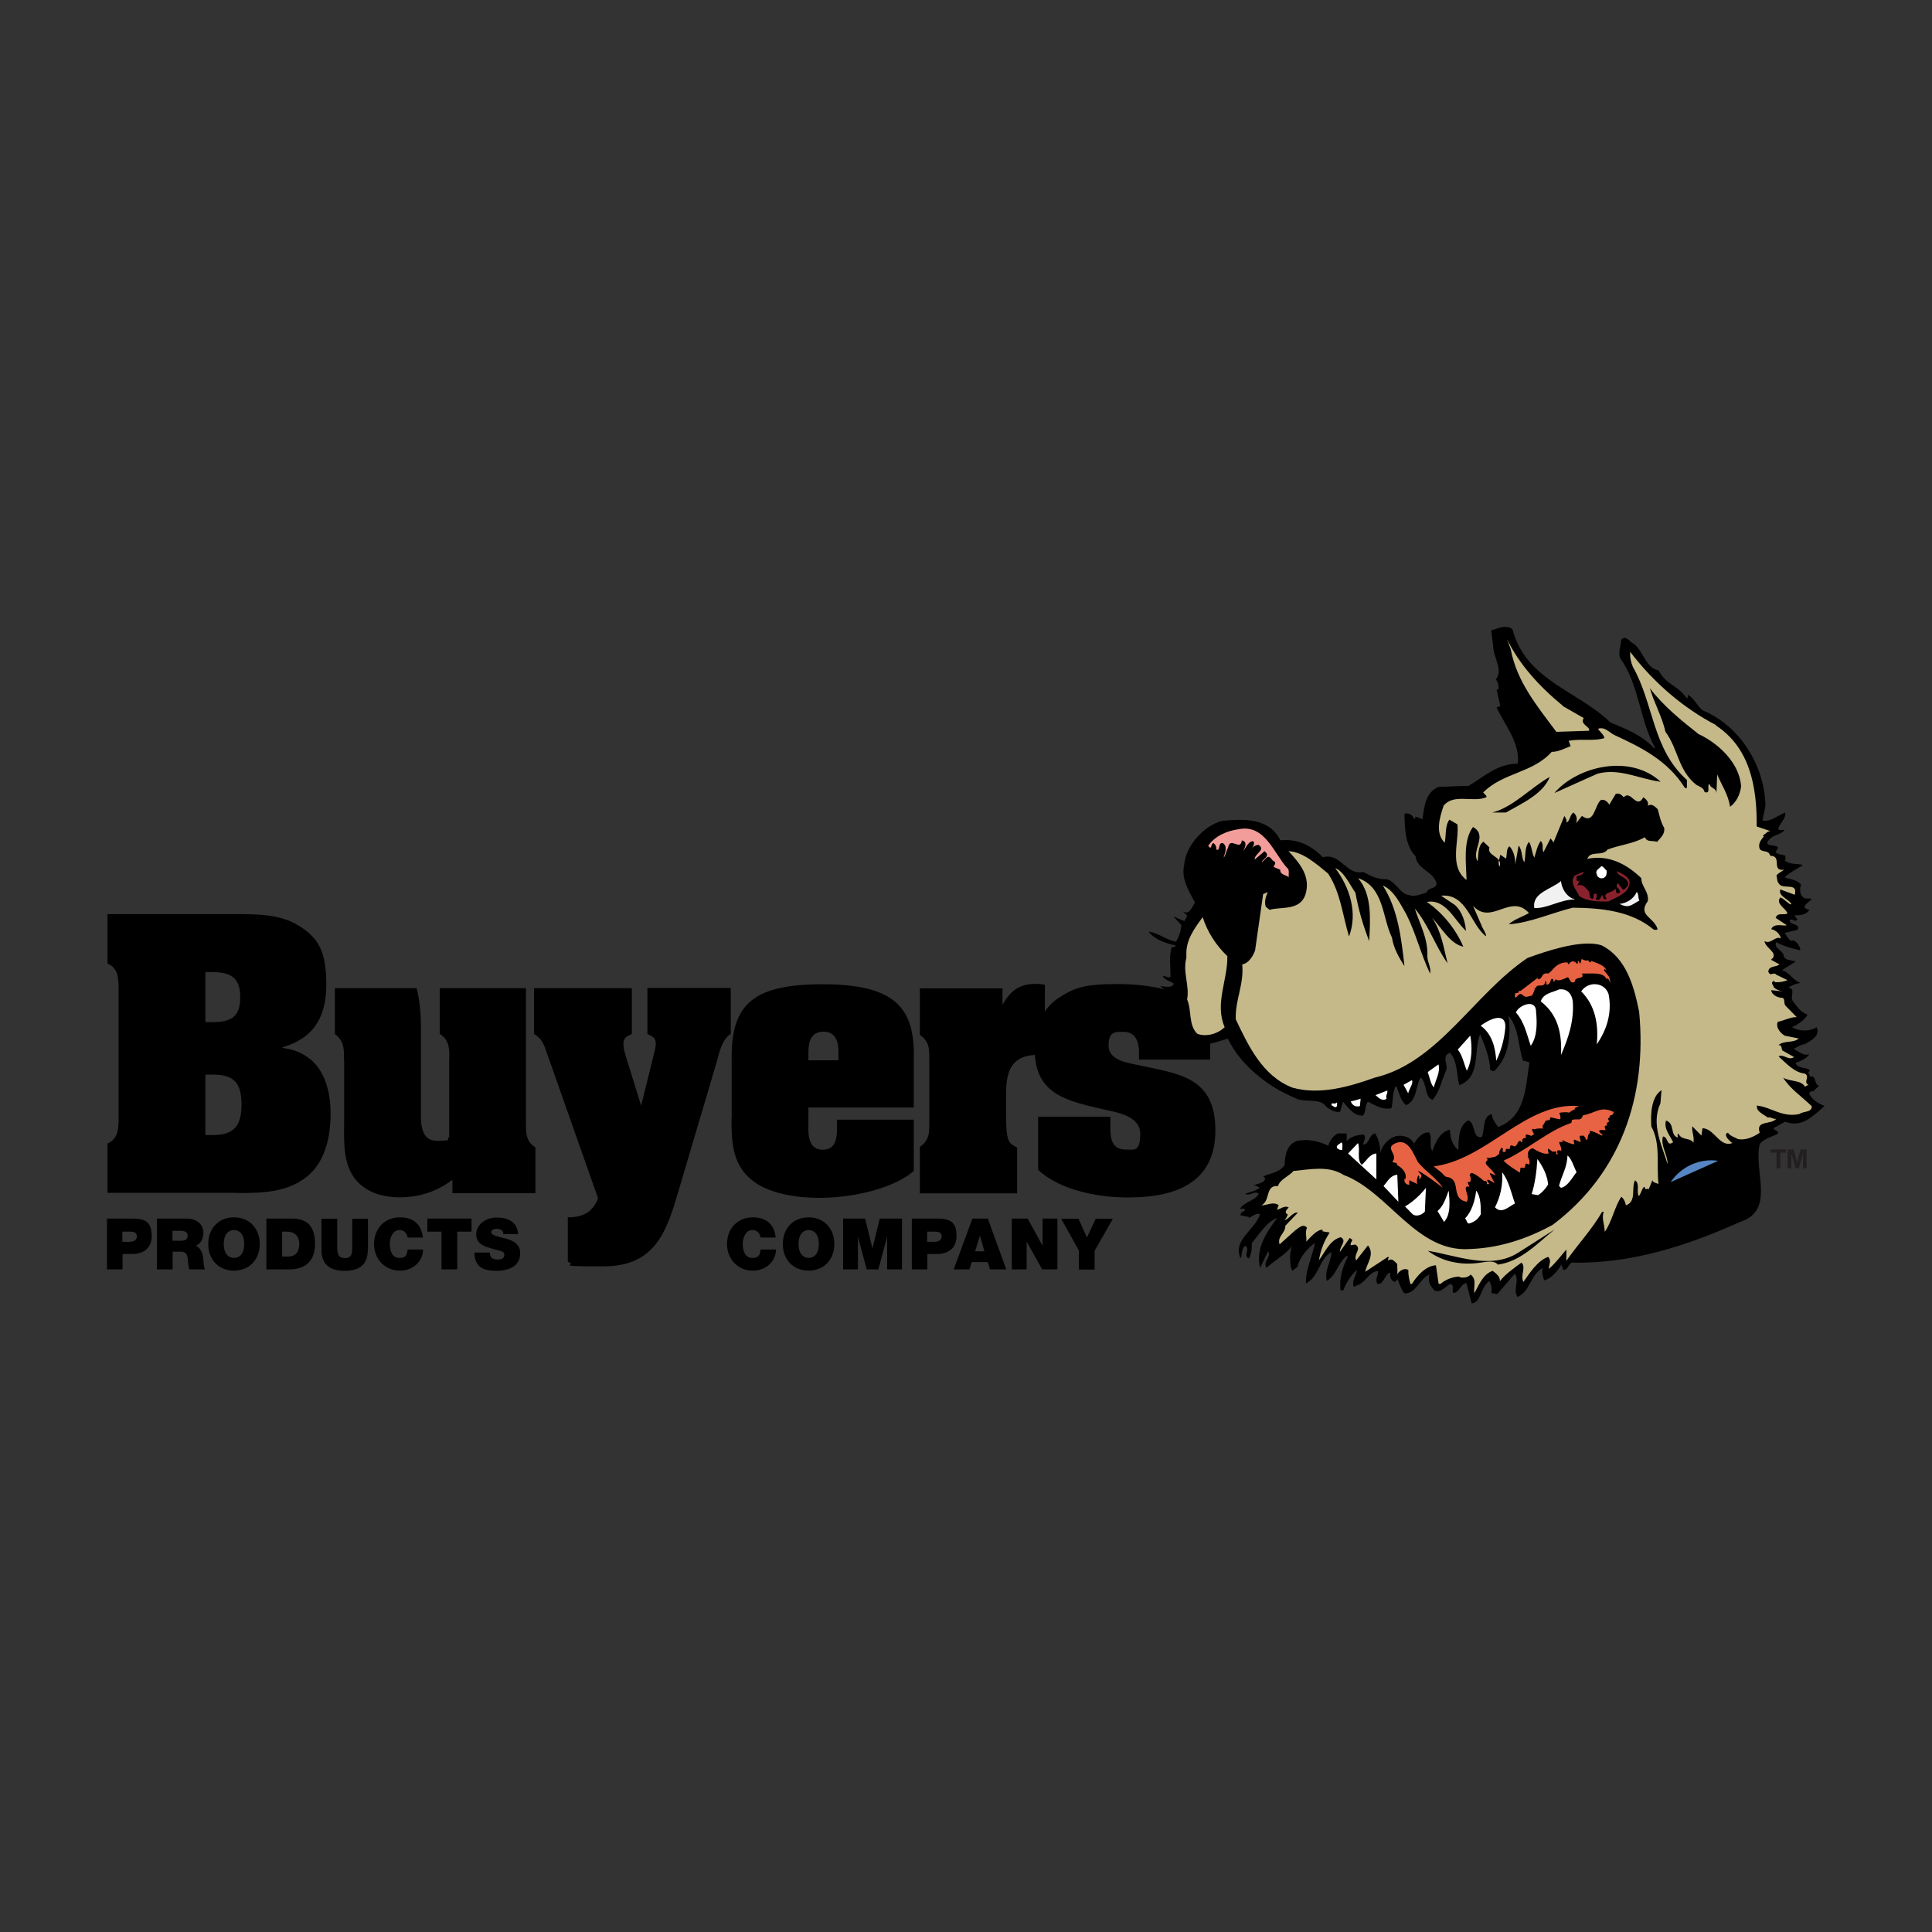 <svg viewBox="0 0 1080 1080" version="1.1" xmlns="http://www.w3.org/2000/svg" id="Layer_2">
  
  <rect x="0" y="0" width="1080" height="1080" fill="#333333" stroke="none"/>
  
  <defs>
    <style>
      .st0 {
        fill: #f1f1f1;
      }

      .st1 {
        fill: #f39d9b;
      }

      .st2 {
        fill: #231f20;
      }

      .st3 {
        fill: #c5b98a;
      }

      .st4 {
        fill: #89222d;
      }

      .st5 {
        fill: #5585c2;
      }

      .st6 {
        fill: #fff;
      }

      .st7 {
        fill: #e86343;
      }
    </style>
  </defs>
  <g>
    <path d="M114.8,543.4h3.3c10.2,0,16.2,2.5,16.2,14s-5.5,14-16.2,14h-3.3v-28ZM132.8,666.9c13.6,0,27.8-.2,38.9-9.3,10.2-8.2,13.1-22.4,13.1-35.1,0-18.2-6.9-34.2-26.9-36.7v-.4c17.5-4.9,24.5-17.1,24.5-34.9s-3.8-26-15.5-33.1c-10.6-6.6-24.2-6.4-36.4-6.4H60.1v27.6c5.5,2.4,6,7.1,6.2,12.4v75.8c-.2,5.3-.7,10-6.2,12.4v27.6h72.8ZM114.8,600.7h4.2c11.8,0,16,4.7,16,16.7s-4.2,17.1-16,17.1h-4.2v-33.8Z"></path>
    <path d="M192.3,593.1c0-6.2.4-10.9-5.1-15.1v-25.6h45.7c1.8,7.1,2.4,14.6,2.4,21.8v45.3c0,6.7-.9,18.2,8.9,18.2s4.7-.9,6.9-2v-42.6c.2-5.8.5-11.6-5.3-15.1v-25.6h48.2v73.9c0,6-.5,11.5,5.3,15.1v25.6h-46.4v-7.5c-8.9,6.7-18.6,9.8-29.6,9.8s-21.6-3.8-26.9-13.5c-4.9-8.7-4-21.1-4-30.9v-31.8Z"></path>
    <path d="M361.8,552.3h46.7v25.6c-5.1,3.5-6.4,10.5-8,16.2l-20.4,68.9c-7.1,24.4-12.9,44.9-42.9,44.9s-13.3-.7-19.8-2.5v-24.9c8.2,0,14-2.7,16.9-10.7l-27.8-78.9c-2-5.6-2.9-10-8-12.9v-25.6h54.7v25.6c-2.7,1.3-4.7,2-4.7,5.5s1.1,5.6,1.5,7.5l8.4,27.1,6.7-27.1c.4-1.8,1.5-5.5,1.5-7.5,0-3.5-2-4.2-4.7-5.5v-25.6Z"></path>
    <path d="M468.6,592.7h-16.7v-4.4c0-4.5.7-11.6,8.4-11.6s8.4,7.1,8.4,11.6v4.4ZM408.9,625.1c0,13.8.5,26.6,12.6,35.5,9.5,7.1,27.1,10,44.6,8.7,17.6-1.3,35.3-6.6,44.7-14.7v-28.7h-42.9v4.2c0,5.8-.5,12.6-8,12.6s-8.2-7.5-8-13.1v-10.5h58.9v-27.1c.7-28-9.6-42-51.8-41.8-40.2.2-50.7,12.7-50,44v31.1Z"></path>
    <path d="M636.8,595.5c-6.2-1.3-17.1-2.7-17.1-10.9s3.8-7.8,8.4-7.8c6.9,0,8.6,6,8.6,11.3v4.2h39.8v-27.3c-14.7-11.3-33.5-14.9-51.7-14.9s-24,1.8-33.1,7.8c-3.3,2.2-5.7,4.7-7.6,7.5v-14.9c-1.6-.4-3.5-.5-5.1-.5-9.3,0-14,3.8-18.6,11.6v-9.1h-46.2v26c5.8,3.8,5.3,9.1,5.3,15.1v32.4c0,6,.5,11.3-5.3,15.1v26h54.4v-25.6c-3.6-1.8-4.7-2.7-5.5-6.6-.7-3.6-.7-8.7-.7-12.4v-11.1c0-12.8,3.1-20.9,16.1-21.7,1.4,22.3,18.6,25.9,38.2,30.4,7.6,1.8,20.7,3.5,20.7,13.8s-3.6,8.7-8.2,8.7c-9.3,0-8.5-9.1-8.5-15.6v-2.7h-40.4v29.6c12.2,11.6,34,15.5,50.2,15.5,25.8,0,48.9-7.6,48.9-37.5s-20.4-31.6-42.7-36.4Z"></path>
    <path d="M68.5,688.5h3.9c2.1,0,4.1.2,4.1,2.7s-2.4,3-4.7,3h-3.4v-5.8ZM59.7,709.6h8.8v-8.6h5.2c6.5,0,11.1-3.2,11.1-10.1s-2.7-9.7-10.4-9.7h-14.6v28.4Z"></path>
    <path d="M96.5,688h4.1c3.3,0,4.3,1,4.3,2.8,0,2.5-2.2,2.8-3.9,2.8h-4.6v-5.7ZM87.7,709.6h8.8v-9.9h4.7c3.5,0,3.7,2.8,3.9,5.5.1,1.5.3,2.9.7,4.4h8.8c-.8-1.3-.8-4.7-1-6.1-.3-3.5-1.8-6.2-4.2-7.1,2.9-1.1,4.3-4.2,4.3-7.1,0-5.4-4.3-8.1-9.3-8.1h-16.7v28.4Z"></path>
    <path d="M125.1,695.4c0-6.3,3.4-7.8,5.7-7.8s5.7,1.5,5.7,7.8-3.4,7.8-5.7,7.8-5.7-1.5-5.7-7.8ZM116.4,695.4c0,8.7,5.8,14.9,14.4,14.9s14.4-6.2,14.4-14.9-5.8-14.9-14.4-14.9-14.4,6.2-14.4,14.9Z"></path>
    <path d="M157.6,688.5h2.8c6.3,0,6.9,5,6.9,6.8,0,2.7-.8,7.1-6.2,7.1h-3.4v-13.8ZM148.9,709.6h12.7c9.9,0,14.5-5.5,14.5-14.2s-3.3-14.2-12.8-14.2h-14.4v28.4Z"></path>
    <path d="M205.6,698.7c0,7.9-4.3,11.7-12.9,11.7s-13-3.8-13-11.7v-17.4h8.8v15.5c0,2.9,0,6.5,4.3,6.5s4.1-3.6,4.1-6.5v-15.5h8.8v17.4Z"></path>
    <path d="M227.9,691.8c-.2-1-1-4.2-4.6-4.2s-5.4,4-5.4,7.8,1.3,7.8,5.4,7.8,4.1-2.1,4.6-4.7h8.6c0,5.7-4.7,11.8-13,11.8s-14.4-6.5-14.4-14.9,5.7-14.9,14.4-14.9c7.8,0,12.1,4.1,12.9,11.3h-8.5Z"></path>
    <path d="M246.9,688.5h-8v-7.3h24.7v7.3h-8v21.1h-8.8v-21.1Z"></path>
    <path d="M273.8,700.1c0,.7.1,1.4.3,1.9.6,1.7,2.5,2.1,4.2,2.1s3.6-.5,3.6-2.6-1.2-1.9-6.1-3.3c-4.5-1.3-9.6-2.5-9.6-8.2s5.6-9.4,11.5-9.4,11.6,2.3,11.9,9.3h-8.3c.2-1.1-.3-1.8-1-2.3-.7-.5-1.7-.7-2.6-.7s-3.1.3-3.1,1.9c.2,2,4.2,2.5,8.2,3.6,4,1.1,8,3,8,8.2,0,7.4-6.8,9.8-13.1,9.8s-12.4-1.2-12.5-10.2h8.8Z"></path>
    <path d="M425.2,691.8c-.2-1-1-4.2-4.6-4.2s-5.4,4-5.4,7.8,1.3,7.8,5.4,7.8,4.1-2.1,4.6-4.7h8.6c0,5.7-4.7,11.8-13,11.8s-14.4-6.5-14.4-14.9,5.7-14.9,14.4-14.9c7.8,0,12.1,4.1,12.8,11.3h-8.5Z"></path>
    <path d="M446.4,695.4c0-6.3,3.4-7.8,5.7-7.8s5.6,1.5,5.6,7.8-3.4,7.8-5.6,7.8-5.7-1.5-5.7-7.8ZM437.6,695.4c0,8.7,5.8,14.9,14.4,14.9s14.4-6.2,14.4-14.9-5.8-14.9-14.4-14.9-14.4,6.2-14.4,14.9Z"></path>
    <path d="M471.1,681.2h12.5l4.1,16.7h0l4.1-16.7h12.4v28.4h-8.3v-18.2h0l-4.9,18.2h-6.5l-4.9-18.2h0v18.2h-8.3v-28.4Z"></path>
    <path d="M518.4,688.5h3.9c2.1,0,4.1.2,4.1,2.7s-2.4,3-4.7,3h-3.4v-5.8ZM509.7,709.6h8.7v-8.6h5.2c6.5,0,11.1-3.2,11.1-10.1s-2.7-9.7-10.4-9.7h-14.6v28.4Z"></path>
    <path d="M545.1,699.5l2.7-8.8h0l2.5,8.8h-5.4ZM533.1,709.6h8.8l1.3-4.1h9l1.2,4.1h9.1l-10.3-28.4h-8.6l-10.5,28.4Z"></path>
    <path d="M565.5,681.2h9l8.3,15.2h0v-15.2h8.3v28.4h-8.5l-8.7-15.5h0v15.5h-8.3v-28.4Z"></path>
    <path d="M603.2,699.2l-10-17.9h9.7l4.7,10.5,4.9-10.5h9.6l-10.2,17.9v10.5h-8.8v-10.5Z"></path>
  </g>
  <path d="M845.6,352.1c7.4,28.1,36.4,34.1,54.7,51.8,8.5,3.5,17.7,7.1,24.5,14.5l.4-.4c-8.7-15.5-8.9-35.4-19.4-49.9-1.5-3.5.4-6.9.4-10.4,2.8-3.2,4.9,1.5,7.2,2.2,5.5,4.5,6.4,13.4,13.8,14.9,4.3,8.2,10.4,8,15.7,15.5.9-.2.4-1.3.6-1.9,3.4,1.7,5.3,6.5,8.5,8.8,20.4,8.4,34.5,30.7,34.9,53.3l-1.7,8.2c4.7.9,8.7-3,12.8-4.5.4,3.7-3.2,5.8-4,9.3.9.9,2.6.4,3.6.4-2.3,3.2-7.9,2.6-9.8,7.3,1.1,2.2,4.5.7,6.2,2.6l-1.5,2.6c1.5,1.3,3.6,1.3,5.5,1.9,0,1.1.4,2.2-.4,2.6,2.8,2.6,6.8,1.7,10.2,2.6-2.1,1.7-7,3.9-10.2,6.9,3,1.3,6.8,1.1,9.2,4.1-1.3,3.2-.4,8.2,4,7.8h1.7c.8,1.3-7.9,4.7-1.1,6.3-1.5,2.8-5.5,3.2-8.3,3,.6.6.6,1.5,1.7,2.2-1.1,2.2-2.6-.4-4.3.4-.6,3.2,6.2,1.7,4.3,5.6l-7.2,1.7c1.1,1.5,1.9,3.2,3.6,4.5,2.1-1.3,4.5,2.4,5.1,4.1v1.1c-4.7-.9-9.2-2.4-13.4-4.5-1.7,3.5,4.5,4.7,4.3,8.2,1.5,2.2,4.3,1.7,6.6,2.6l-7.7,4.8c4.5,1.3,6.2,6,10.6,7.1-2.6.4-4.9,1.3-7,2.6,4.5.9.6,5,2.6,7.8,2.1,2.6,4.7,6.5,8.1,7.3-.9,2.4-5.3,5.8-8.7,7.1,4.5,2.4,9.6,2.6,13.8,0,2.3,5-3.4,7.6-6.6,9.5-2.3.2-4,1.5-6.2,2.6,2.8,1.5,5.5,4.1,8.7,3-1.3,2.4-4.9,3.9-7.7,4.8,1.3,3.9,6.4,1.9,8.1,4.5-1.9.9,0,2.2,0,3.2,4-.6,1.9,4.1,5.1,5.2l-3,2.6.4.4c-1.1,0-2.3-.2-3,1.1,1.3,3.7,5.7,6,8.7,7.1-6.4,5.6-12.8,12.5-22.1,8.8l-6.6,3.7c.6,1.5,3,1.1,2.6,3-3.4,1.9-7.4,2.4-10.2,5.8-3.6,15.1,8.9,36.9-10.6,43.4-29.4,13.2-60.9,23.7-94.5,22.9-2.1,1.1-2.1,4.1-4.7,4.1l-1.1-3c-1.7,3-5.5,8-9.6,8.8-.6-2.2-1.7-4.5-.6-6.9-6.8,3-7.2,13.2-14.3,16.2-2.8-4.1,1.3-9.1-1.5-13l-9.8,11.4-3.4-.6c.6-2.4.2-4.5-1.1-6.7-5.1,3.7-4.5,12.1-9.8,12.5l-3-11.4c-3.2.6-4,5.4-7.2,5.6-1.3-1.9.8-3.5-1.5-5.2-3,1.3-5.5,5.6-9.2,3.7-2.3-2.4-4-5.6-2.6-8.8-5.1,1.3-7.9,11.4-14.3,10.4-1.7-2.4-2.6-5.2-3.6-7.8l-1.5,1.5c-2.3-.7-3-2.8-2.6-5.2-3,.4-3.8,7.1-7.2,6.3-1.5-2.4.4-4.7.4-7.1-5.1-.2-7.2,7.3-12.8,8.2v.4h-.9c-1.1-3,1.3-6,1.9-9.3-2.8,2.2-6.2,7.1-7.7,11.4h-1.5c-.9-6.5,1.1-13.2,4-18.6l-.4-.7c-5.1,3.7-6,11-11.3,14-1.5-5.6,2.3-10.4,2.6-16-6.8,3.2-6.6,13.4-14.3,17.5-.2-7.8,3.6-15.1,5.1-22.7-3.8,2.6-8.7,8-9.8,13.4l-3,2.2c-1.5-4.1-1.5-10.1,0-14-2.8,4.3-9.6,8-14.3,12.3-2.3-3.5,2.8-5.8.9-9.3l-4.5,9.3c-2.6-10.4,3.4-19.9,9.6-27.8-5.7,1.7-10,9.1-14.3,14,.2,3.2-.2,6-1.5,8.6-3.6-1.3.9-5.2-2.1-7.1-2.3,1.7-1.5,4.7-2.6,7.1-4.7-10.4,8.1-15.8,10.9-24.8-2.1-.9-4.5,1.5-6.6,2.2l.4-.6-4.7-.9c-.2-2.2,1.9-1.7,2.6-3.2-.6-.9-1.9-.4-3-.4,2.6-4.3,7.9-4.1,10.6-8.4-2.1-2.2-4.5,1.3-7.7,0,2.8-1.1,5.7-1.5,8.3-3.5-1.3-.4-2.1-1.5-3.6-1.1,2.1-1.5,5.7-.9,6.6-4.1l-1.1-1.1c4-1.9,8.7-1.9,11.9-6.3.2-5.4,1.1-11.2,6.6-13.4,6.2-1.5,12.6,0,17.9,2.6.6-2.8,2.6-5.4,5.1-6.9h5.1v4.3c2.6-2.8,6.2-3.5,9.6-3.7,1.5,1.9-.2,3.7-.4,5.6,3.4,0,3-5.2,6.6-6.3,2.1,2.8,2.8,7.1,3.2,11,.4-4.1,4.5-8,8.1-9.3,3.8-.9,8.3,0,10.6,4.1,1.7-3,4.5-6.5,8.3-6.3,2.1,2.8-.2,7.6,1.9,10.4,1.7-4.7,4.3-10.8,9.8-11.9.2,4.3,1.1,8.4,4.7,11.4.2-5.6,0-13.6,5.5-16.6,4.3,1.1,2.1,10.4,7.7,9.3,1.7-4.3.2-11.4,5.5-12.9.2,2.8,1.9,5,3.6,7.3,15.5-5.8,15.3-22.7,17.5-36.3-.9.4-2.1-1.1-3.6-.6-2.8-8.4-2.1-18.1-8.1-25.3,1.5,10.8.2,23.5-8.3,31.1l-1.9-.7c-.4-7.3-3-13.6-5.7-20.1-3.8,9.1.6,24.2-11.7,28.5-1.5-6.3-.9-13.4-5.1-18.1-5.5,1.9-.2,7.1-2.6,10.8-2.3,5.2-3.2,11-7.2,15.5-4.7-1.7-2.8-8.9-6.6-12.5-3,4.5-1.7,12.5-8.1,15.5-3.4-2.6-3.8-7.1-5.7-10.8-2.3,3.5-1.5,8.9-2.6,12.5-4.7,1.1-9.2-1.7-13.2-3.7-1.7,2.4-.9,5.4-2.6,7.8-5.3.4-8.3-4.5-11.3-7.8-.4,1.9-1.1,3.7-1.5,5.6-2.6.7-5.3-.9-7.7-2.6-3.4-5.6-12.6-1.9-17.9-5.2-14.5-6-30.2-18.1-37.2-33-6,1.5-14,5.8-19.4.4-1.7-.6-2.8-2.4-4.3-3.7l-6.6,2.2c-.4-3.5,8.5-4.7,3.2-8.9-4.1-.6-8.7,3.5-12.8.4,2.8-5.8,18.1-2.2,11.1-12.3-1.1-3.5-5.3,1.9-7-2.2l3-1.9c-1.9-.6-3.4-2.2-5.1-3.2,2.1-.4,6.4,1.5,7.7-1.5-1.9-1.5-4.5-1.7-6.2-4.1,1.7-.6,2.6,1.1,4.3.4.2-5-1.1-12.1.9-17.1.4.2.6.7,1.1.4l1.1-.9c-5.5-1.3-11.9-3.2-15.3-7.8,5.5.6,9.8,4.7,15.3,5.6,1.7-2.8,2.8-6,3-9.3l-4.5-4.8,6.2,2.6c.2-1.3,2.8-3,.4-4.1l-1.5-1.5c3.8,2.8,5.5-2.6,7-4.8-3.4-6.5-7.9-13.2-6-21.2.9-10.6,10.9-21.6,20.9-24.4,11.5-1.1,26.4-2.2,32.8,10.8,9.6-.9,17.2,2.8,23.8,9.5,9.8-2.8,13.2,10.4,22.6,8.2,4.7,2.6,7.7,4.1,13.2,4.1,5.1,1.3,7.5,8.6,12.8,8.9,2.6,1.1,6.4-.6,9.4-1.5.9-3.2,5.7-1.7,5.5-5.2-1.7-6.7-11.1-7.8-11.7-15.1-5.7-5.8-6-15.1-6.2-23.7,2.8-.9,4.7,1.1,5.5,3,.6-.2.6-1.1.6-1.5l4,1.5c.9-6.3,1.5-15.3,9.2-18.1,6.8,0,10.2-.6,16.4-.4,8.7-5.2,16.6-12.7,27.7-12.5,1.1-12.1-7.2-21.4-11.9-31.5l2.1-.7-2.1-9.3h1.1c.2-1.5-.2-4.1-1.5-5.6,4.3-5.4-1.5-12.3-1.5-18.8l-1.1-8.6c3.6-1.1,7.7-3.2,11.3-1.1Z"></path>
  <path d="M873.6,394.7l11.7,6.7c-2.3,3.7,3.8,4.7,3,7.1l-18.3.6c-11.1-14.9-22.1-28.1-25.5-46.2l-2.1-5.6c7,14.2,17.9,26.3,31.3,37.3Z" class="st3"></path>
  <path d="M959,405.4c19.2,12.5,23.2,34.3,23,56.6l7.7,2.6c-1.7,0-2.8,1.5-4.3,2.6l.6.4c-1.7,1.9-3.6,4.5-2.1,7.3,2.1,1.7,4.7.2,5.7,3.5,7,0,.2,8.8,7.7,7.8-1.5,1.1-3,1.7-4.3,3.2.6,1.3.2,3,1.1,4.1,2.1,4.5,11.1-.9,9.2,6.7l-8.1-3c-1.3,3.9,4.7,5.2,6.2,8.2-.9.9-3.8-3-6.2-3.7-2.8,3.5,2.8,5.8,4,8.8-1.5,1.5-5.5-.9-6.6,2.6l6.2,4.1c-1.9.7-7-1.5-8.7,2.2,2.8.6,4.7,2.6,5.5,5.2-3.2-1.7-5.7,3.5-9.2,1.5.2,3.9,8.5,6.7,3.6,10.4l4.7,2.6c-1.9,1.7-6,.6-6.2,4.1,1.1,3,3-.2,4.5,1.7l6.2,3c-.6.4-4.5,1.5-7,1.1l-.6-.7c-2.3,1.1,0,2.6,0,3.7,1.5,1.3,3.2,1.9,5.1,2.2l-6.6-.7c.2,2.4,3.4,4.3,6.2,4.3,1.7.2.6,3.2,1.9,4.5l6.2,6.3c-3.2-.2-7,1.9-10.6,2.6-1.3,3,1.3,6.3,4,7.8l7.7,1.5c-3,2.8-8.1.9-11.3,3.7,2.1,0,1.5,1.7,2.1,3l6.6,3.7c-3.2,2.2-5.7-1.9-8.7-.4,4.3,3.9,8.9,9.1,14.9,9.7,2.8,1.9-1.3,4.7,1.9,6.3-.6.2-1.5.4-1.9,1.1-2.3-4.1-8.5-2.8-12.3-5.2,3.6,6,10.2,10.4,16,16,0,3.7-4.7,2.6-6.8,4.3-9.6,2.2-15.7-3.7-23.8-4.7-.8,3.2,3.8,5,6,6.7,1.9-.4,3,1.1,4.7.7-2.6,3.5-11.7.6-9.2,7.8-3.2,2.2-7.9,4.5-12.3,3.5-1.9-1.1-4-1.5-5.5-3.5-2.1.6-.6,2.6,0,3.5.9.7,1.5,1.9,2.6,2.2-7,3-10.2-8.2-16.8-8.2l-.6,4.1-5.1-5.2c-.4,3.2,1.3,5.8.6,9.3-1.3-3.2-6.6-1.1-8.3-5.2-.9.4-.4,1.5-.4,2.2-4.5-1.3-1.5-8-6.6-9.5-1.3,4.5,2.1,8.2,4,12.1-3.8,2.8-2.6-3-5.7-3.2-1.5,5,2.8,10.6,2.6,15.5-3.2-10.6-9.4-22.4-4-34.1l.6-7.3c-5.7,3.7-6.2,13.2-5.7,20.3,5.3,9.7,2.8,20.7,4,32.2-1.1-.7-3.2-.7-3.4-2.2l-2.1,5.2c-.4-1.1-2.1.9-2.1-1.1l-.4-.4c-1.5,1.3-1.7,3.9-3,5.2-1.5-2.2.8-6.9-2.1-8.8-2.3,4.3,1.1,11.7-5.1,14-.4-1.7-.9-3.5-2.6-4.8-3.8,5.8-5.1,13.6-9.2,19.6-.2-4.3-1.9-7.6-.6-11.2h-.9c-5.7,9.9-13.2,17.7-20,27.4v-6.3c-3.2,3.7-6.2,7.8-9.8,10.8,0-2.2,1.7-4.7-.4-6.7-6,2.2-10.2,8.9-13.8,14-1.9-3.7,1.7-8.2-1.1-10.8-3.8,2.8-9.1,6.5-12.1,10.4.4-2.6-2.3-4.5-4-5.8-5.5,1.9-7.7,8-10.2,12.5-.6-4.1,1.5-7.6-2.1-10.4-1.7,1.7-3.6,1.9-6.2,1.5v-.4c-3.4,0-8.1,1.7-10.6,4.1h-1.1l-1.5-10.4c-5.5.2-10.6,5.8-13.4,10.4h-.9c-.6-2.6-1.3-5-1.1-7.8-2.8-1.5-5.7,1.1-6.6,3,.9-1.7.2-4.1.4-6.3-1.5-1.3-3-3.7-5.1-1.9,0-.6-.2-1.3.4-1.5l-.4-.7-12.8,8.4c.8-4.7,5.5-9.7,1.5-14.7l-6.6,8.4c-1.7-3.7,3.4-6.3-.4-8.9l-2.6.4c-.4-1.3.6-1.9.9-3l-1.5-1.1-5.5,7.8c-.2-3,4.3-6.3.4-8.2-6.2,1.7-8.7,8.4-12.1,12.9.9-5.8,3-11,6-15.5l-4-.7v-.9c-3.2,0-6.4,3.9-9.1,6.7.4-2.2-.8-5.2.4-7.8-2.1-2.6-4.7.2-6.6,1.5l-8.7,7.8c-1.5-4.5,3.4-6.3,3.2-10.4l7-7.3c-2.8-.6-4.7,3.5-7.7,4.3,1.3-.9,1.5-2.2,2.1-3.2-1.5-1.1-1.5-1.7-.4-3l.9-1.1c-2.1-1.1-4.5.7-6.6,1.5.6-.7.2-1.9,1.1-2.6-3-2.4-6.6,0-9.8,0,5.3-2.6,1.9-11.4,9.4-10.8.6-3.5,6.6-5.8,8.5-8.4,9.4-.9,19.6-3.2,28.1,2.2,25.3,9.5,40.6,43.6,70.7,41.4,16.8-.6,31.9-5.8,46-13.4,38.3-28.7,53-72.1,48.5-119.1-2.8-14.2-7.2-30.4-21.1-37.3-18.9-5.8-61.3,17-54.7,10.8,4.9,1.1,8.3-3.9,13.4-3.7-30.2,20.3-49.8,58.5-85.4,66.9-14,5-30.7,9.9-46,5.6-16.8-6.5-24.7-23.5-31.7-38.2-.4-11,4.7-19.4,3.6-30.7,3.6-.6,6-4.5,7.2-7.8,1.5-10.4,3-21.2,4.5-31.5l2.6-1.1c-1.1,2.4-2.1,5.6-1.1,8.2l2.1,1.7c6.4-1.9,16.8.7,20-8.4,3.2-10.1-3-17.5-9.4-24.4,7.9.4,15.3,6.9,22.1,12.5,7,10.6,8.1,23.3,11.7,35.2,5.1-13.4.2-27.8-7.7-38.2,4.7,1.7,8.1,9.1,11.3,13.8,1.7,9.5,4.3,18.3,7.7,27,.6-12.3,1.7-25.9-6.2-35.2,14.5,5,13.4,21.8,18.9,33.2.9,5.8,3.8,11,7,16-1.7-15.3-3.6-31.9-12.1-45.1,6.4,2.8,9.8,10.4,13.2,16.2,5.3,10.6,8.1,22.2,13.2,33,.8-3.2-1.5-6.3-1.5-9.7.4-10.1-4.3-17.9-7-26.6,7.9,9.5,11.3,20.7,18.3,30.6-2.1-8.2-3.4-17.9-8.7-25.5,5.3,5.6,10.2,14.7,17.5,16.2-4-9.5-11.7-19.2-20.4-25,10.6-1.9,15.3,10.1,21.9,16.2-.4-4.7-1.9-10.6-6.2-14.5l-7.7-5.2c14.5-1.3,16.4,16.2,25.1,22.7.2-1.7-1.9-4.1-2.6-6.3l-4.7-10.8c10.2,11.4,21.1-7.3,31.3,4.1-3.8,2.2-8.3,3.5-11.3,6.3,12.1-.9,23.8-6.3,35.8-9.3,16.6.2,32.8,1.9,45.3,12.3.6,0,1.7.4,2.1-.4-2.1-6.7-11.3-7.6-5.5-15.5.9-5.2-3.6-8.2-3.6-12.9-8.3-8-18.3-13.2-30.2-10.8,1.9-5,8.5-1.1,11.3-5.2,6.8-2.6,14.5-3.2,20.9-6.9,1.1,3,4.5,1.7,6.8,2.6,1.9-2.2,4.5-4.3,4-7.8-1.9-3.2-2.6-6.7-3.6-10.4-1.5-1.5-3.4-3.5-5.5-1.9.6-2.2-1.1-3.9-2.6-4.8-3.8,7.1-7-4.5-10.9,0-1.1-1.3-2.6-2.6-4.5-1.9l-3.6,6c-.9-1.5-2.6-3.2-4.7-2.6-3.6,3-3.6,14-10.6,8.9l-3.2,4.1c.6-2.6.4-4.3-1.5-6-2.1,1.1-1.9,5-4,5.6.4-1.5-.4-2.4-1.1-3.7l-6.2,15.1c0-1.1-1.1-1.7-1.5-2.6l-4,7.8c-1.1-2.6.4-4.1-1.5-6.3-1.9,2.4-2.6,6.3-3.6,9.3-1.5-2.6-1.3-6.3-3-8.8-2.6,3.2-1.7,7.8-2.6,11.4-1.7-2.4-.9-6.7-3.2-9.3l-1.9,10.8c.2-2.4-.4-7.6-3.2-10.4-1.9,1.3-1.3,4.5-1.9,6.9l-3.2-2.2c-.4,2.2-1.7,4.5-.4,6.7,1.9-6-7.4-5.8-5.7-10.8l-3.4-3.2c-3.2,2.4-2.6,7.1-3.2,11-3.8-6,6-14.5-2.6-19.2-5.7,7.6-3.8,20.3-3.6,29.6-10-7.6-4-21.6-5.1-31.1l-4.5-2.6c-2.6,3.7-1.7,8.6-2.6,12.9-5.5-5.4-2.8-14.2-.6-20.7,5.7-7.1,16.6-1.5,24-4.8,0-1.1-1.3-1.7-1.9-2.6,11.1-11.2,27.7-10.8,38.3-22.7,3.8,0,7.2-1.9,10.6-3.2l-1.1-3c7-1.3,14,.4,20-1.5-.6-2.4-2.8-3.7-3.6-5.2,3.8-1.3,6,1.9,9.2,3.5,14.9,6.9,29.8,14.2,39.4,29.6h1.1v-4.5c-19.4-17.3-18.5-42.7-30.2-63.2-1.1-2.6-1.7-5.2-1.5-8.4,13.2,17.3,29.8,31.5,48.1,41Z" class="st3"></path>
  <path d="M949.2,410.2c11.3,5.2,23.2,16.2,24.1,29.4-.6,4.5-2.6,8.8-6.2,11.4-.9-6.7-4.7-12.1-7.2-18.1l-.4,11c.2-3.7-3.2-2.8-4-5.8-1.5,1.3,1.1,5.8-2.6,4.7-.6-2.6-2.8-3-4.7-4.1-10.2-8.2-10-19.9-17.2-29.6-1.9-8.6-6.4-16.2-8.7-24.4,7.4,9.9,17.9,18.3,27,25.5Z"></path>
  <path d="M928.3,437c-11.9-1.5-23-7.8-35.3-4.5l-24.1,10.8c13-15.1,42.4-22,59.4-6.3Z"></path>
  <path d="M841.9,454.2h-7.7c11.7-3,21.3-13.8,32.1-19.9-3.6,9.5-15.7,14.9-24.5,19.9Z"></path>
  <path d="M719.8,485.3c1.1,1.3.4,3.5.6,5.2-.6-1.3-5.1-1.3-4.7-4.3l-3.6-1.5c-.6-.2,1.3-1.7.6-3-1.9-.2-2.6-4.1-4.7-2.2l-2.6,2.6c.2-1.9,3.8-2.6,2.6-5.2l-1.1-1.1-5.5,4.7c-.4-3.2,6.6-5.4,2.1-8.2-1.7,0-3.6,1.3-4.3,3,.9-1.5,2.1-2.8,1.7-4.7l-.6-.4c-2.8.4-3.6,3.7-5.5,5.6-.4.6,3.8-5.2-.6-6-.8,6.3-6.6-2.6-7.7,4.1-1.1,1.7-1.1,3.9-2.5,5.6.6-2.4,2.5-6.3-.4-8.2-2.3-.4-1.7,2.4-2.6,3.7h-1.1c.2-1.7-.4-2.8-1.5-3.7-1.7,0-.8,4.5-3,1.5,3.8-5.6,10.6-8.4,17.2-9.3,14.5-2.8,19.4,13.4,27,21.8Z" class="st1"></path>
  <path d="M898.1,486.8c.2,1.7-.2,3.7-2.1,4.1-1.5.4-3.2-.6-3.4-2.2-1.1-2.2,1.5-3.2,2.6-4.5,1.3.2,1.9,1.7,3,2.6Z" class="st6"></path>
  <path d="M910.9,493.5c-.2,6-7.5,8-11.7,10.4-5.5.2-12.1,0-16.4-3-1.7-3.7-5.5-7.3-2.6-11.4l5.1-2.2c-.4,2.2-2.8,1.9-4,2.6v2.2c1.1,1.3,1.9-.4,3-.6-1.7.4-1.9,2.4-2.6,3.7,2.8-1.5,4.5.9,6.6,3.2l.6,3.5c.4,0,.6.4,1.1.6,2.1-.2-.6-4.1,2.6-2.6-.2.9.2,1.9-.6,2.6.4.9,1.5.4,2.1.4l1.5-2.6c.6.4.4,3.2,2.6,2.2-3.2-3.9,3.8-3.2,4.7-5.8.9.9-.2,3.2,1.9,2.6,1.7-.6.4-1.5,0-2.6-1.3-.4-1.3-2.2-.4-3,1.1,1.1,1.7,2.6,3,3.7,1.1-.2,1.7-1.5,2.6-2.2,1.1-5-5.7-4.8-6.2-8.2,2.8,1.3,7.2,3,7.2,6.7Z" class="st4"></path>
  <path d="M879.2,502.4c.6-.2.8.2,1.1.4-8.1,0-15.5,5.2-22.6,4.8-1.5-8.6,9.8-10.6,14.9-15.1.4,4.1,2.8,8.2,6.6,9.9Z" class="st0"></path>
  <path d="M916.4,503.4c-4.7,2.6-5.7,4.5-11.1,1.9,3.8-.4,7.9-2.6,9.6-6.7,1.3.9.6,3.2,1.5,4.7Z" class="st0"></path>
  <path d="M663.2,533.9c-.4-8.4,4.5-14.9,9.1-21.2,2.6,8.2,7.5,15.8,13.8,21.8.2,13.6-7.2,26.5-1.5,39.7-3.8,3.7-10.2,5.6-15.3,3.7-5.1-5-3-13-5.7-19.2,1.5-7.8-2.6-15.1-.4-23.3" class="st3"></path>
  <path d="M887.9,536.5c-.2.9.6,1.1,1.1,1.5.2-.2.6-.4.4-.9,3.2,1.3,7.7,2.4,8.7,5.6l-1.1-1.1-.4.7c2.3,3.4,3.2,2.8,3.6,7.1-.6-.9-.6-1.9-1.7-2.6l-.4.6c-1.7-4.3-8.9-3-13.8-3.2,1.9,3.7-4.3,1.3-4,4.7-2.8,1.3-2.6-2.2-4-2.6-2.1.9-5.3,2.6-6.6,1.1l-1.1,1.5c-.6-.7.2-2.2-1.5-1.5-.6,1.3-.6,3-2.6,3-.2-.7.2-1.7-.6-2.2-.4,5.2-5.1.4-5.5,4.8,0-.4-.2-.9-.6-1.1.6.9-.9,3.9-1.5,4.7-1.5,0-3.6,1.7-5.1-.6v.6c-1.5-2.6-2.6.4-4,1.1l-.4-.6c.6-3-1-1.1,2.4-2.4-1.7-1.3,3.1-.6.6-.6l10.2-7.8c-.2.2-.6.4-.4,1.1,3.2,0,1.5-3.9,6-3.2l1.7-1.5-.6-.4.6.4c2.1-2.6,4.9-5,9.1-4.7-.2.6.2.9.4,1.1,1.3-1.7,2.8-2.6,4.7-.4h1.1-.6v-1.5h.6c-.4.6.6.9.9,1.5l.6-2.6c1.3.4,2.6,1.5,4,.4Z" class="st7"></path>
  <path d="M866.4,546.4h3.2-3.2Z"></path>
  <path d="M899.2,555.7c2.1,10.6-1.1,20.1-6.6,28.1,1.1-11-.8-21.8-8.7-29.6,3.8-5.8,13-5.4,15.3,1.5Z" class="st6"></path>
  <path d="M879.2,559.8c.8,11.2-2.6,20.7-6.6,30,.6-11.7-1.5-22.5-11.3-30,1.3-4.5,6.6-5,10.2-6.7,4.7-.6,7.2,2.6,7.7,6.7Z" class="st6"></path>
  <path d="M851.7,553.5h3-3Z"></path>
  <path d="M858.7,566c.6,6.3.6,13.6-3,18.6-2.1-5.8-3.4-13.2-8.3-18.6,1.3-3.9,11.5-8.4,11.3,0Z" class="st6"></path>
  <path d="M841.5,574.2c-.6,6.9-2.3,13-5.1,18.8-.4-7.1-2.3-15.1-8.7-19.6,3.8-3,14.1-8.6,13.8.9Z" class="st6"></path>
  <path d="M820,598.6c-1.7-3.9-2.3-8.4-5.1-11.9l7-7.8c1.1,6,1.1,14-1.9,19.6Z" class="st6"></path>
  <path d="M801.5,607.9c-1.9-2.2-2.3-5.8-3.4-8.6l6-4.3c1.3,4.1-1.7,8.9-2.6,12.9Z" class="st6"></path>
  <path d="M787.2,611.2l-2.6-4.8,4.7-2.6c.9,1.9-1.5,4.7-2.1,7.3Z" class="st6"></path>
  <path d="M775.1,614.2c-1.7,1.3-3.8.2-5.1-1.1l-1.1-.9,6.6-2.6c.4,1.7-1.1,2.8-.4,4.5Z" class="st6"></path>
  <path d="M760.2,618.3c-2.3.7-4.3-.4-5.1-2.6,1.9-.4,3.6-.9,5.5-1.5l-.4,4.1Z" class="st6"></path>
  <path d="M747.4,618.3c-1.1,1.5-2.1-.2-3-.4-.6-2.2,1.9-.2,2.6-1.5.9-.2.2,1.3.4,1.9Z" class="st6"></path>
  <path d="M882.8,618.3l-2.6,1.1.4.7c-1.3,0-3.4,1.9-3.4,1.9-1.7-.6-5.1,0-5.1,0-1.1,0,.9,2.2,0,3.7-2.6-.4-5.1-1.1-5.1-1.1-.6.2-.6,1.1-.6,1.5-1.9,0-2.6.7-2.6.7-.6,1.9-2.3,2.6-1.1,4.1-2.8-.4-5.1.4-5.1.4-1.5-.9-1.5.6,0,2.6l-1.5,1.1c-2.8-1.1-3.8-1.3-3,1.1-2.8-.2-2.1,2.2-2.1,2.2l-.4.4c-1.3-2.6-2.6,1.1-2.6,1.1l-1.1,1.1c-2.8-1.1-2.6-.9-3,1.5-3-.9-2.1,1.1-2.1,1.1-.2.7-1.1.4-1.5.4-1.1-.4.9-2.2-1.1-2.2-1.5,2.4-1.1,3.2-1.1,3.2-2.3,2.4-3.6,1.9-3.6,1.9-2.6,1.1-4.5-.2-3,1.1v.7c-3,2.2,1.7,3.5,4.7,8.6-5.1-2.6-3.6-1.7-.6,4.3,0,0-7-4.8-3,.4h-1.5c.6-2.4-1.1-1.1-2.1-2.2,0,0-7.2-6.3-7.2-3-1.3-.2,1.3.9,0,4.1-2.1-.4-1.3.2-.4,2.6-4.9-1.1.8,5.2-1.5,8.4-9.8-1.9-2.1-12.9-11.7-14l-1.7-1.5c.8.2-5.1-4.3-5.1-4.3,30-3.7,51.5-36.3,81.3-33.7Z" class="st7"></path>
  <path d="M902.2,621.5c0,.6-1.1,1.9-1.1,1.9-1.5-.4-1.5,1.7-1.5,1.7-1.5-.7,0,1.9,0,1.9-2.3.7-1.1,2.2-1.1,2.2-2.6-.4-.9,2.6-.9,2.6-3.8-.4-5.1,0-1.7,2.6l-.4.4c-4.5-2.2-7.9-3.7-6.6-1.5,0,0-1.3.2-1.5,3.7h-1.1c.4-.9-.6-1.5-1.1-2.2-3,.2-2.3-.4-1.5,3.7-4-1.5-4.5-2.6-3.6,1.1-3,.2-8.8-4.1-6.3-1.1-4.3-.7-1,.7-1,4.8q-3.4-1.1-1.9,1.9h-1.1c.8-3-1.5-.4-2.6-1.9-2.1-1.7-2.3-1.7-1.5,1.5-3.2.9-8.3-2.6-8.3-2.6-.9-1.1-4.3,1.3-3,4.1-1.5,0,1.5,1.3.4,4.7-2.8-1.1-1.5-.6-2.6,1.9-3.2-.4-1.9-.4-2.6,2.6-3-1.9-6.4-3.9-9.1-6.7,12.8-5.6,24.9-16.8,37.9-21.1l.4-1.7c3.6-.9,4.7,1.1,6.2-2.6,6.4-.9,9.8-5.4,16.8-1.9Z" class="st7"></path>
  <path d="M750.4,642.7c-.6.6-4.5-.6-2.6-2.6l2.1-1.5c.9.7.4,2.8.4,4.1Z" class="st6"></path>
  <path d="M793,650c4.3,5.2,9.8,8.4,13.6,14-8.9-6.9-17.5-12.5-12.1-7.3.4,1.1-.6,2.2-1.1,2.6.2-5-2.1-.2-1.1,2.6l-4.5-2.2v2.6c-1.7,0-3.2-1.3-2.6-3.5l.4.4c1.3-4.1-3.2-7.3-4.5-7.8,0-2.2-2.5-1-2.7-2.1,3.6-4.1-5.1-7.6,2.1-10.4,7-2.6,9.8,6.7,12.3,11Z" class="st7"></path>
  <path d="M761.3,651.1c2.6-2.2,4.3-6,8.1-6.3v14.5l-15.8-14.5,5.5-5.8c1.5,3.2-.9,9.1,2.1,12.1Z" class="st6"></path>
  <path d="M881.3,655.2c-2.3,3-5.1,8.2-8.7,8.8l-1.1-1.1c1.5-5.8,4.7-10.8,4.7-17,2.3,1.7,3.4,6,5.1,9.3Z" class="st6"></path>
  <path d="M865.3,662.3c-1.3,2.2-3.4,4.5-5.5,5.8l-3.6-.6c1.9-6,2.8-12.7,3.2-19.6,3.2,4.3,5.8,9.7,6,14.5Z" class="st6"></path>
  <path d="M933.9,660.8c6-8.8,16.2-13.4,26.6-11.9l-26.6,11.9Z" class="st5"></path>
  <path d="M810.9,651.9l5.1,4.7-5.1-4.7Z"></path>
  <path d="M847,672.7c-3.4,1.5-7.4,6.3-11.3,2.2,3-5.8,4.5-12.5,4-19.6,3.8,4.8,5.1,11.7,7.2,17.5Z" class="st6"></path>
  <path d="M781.7,671.8l-8.3-8.8c2.3-2.6,3.8-6,7.7-6.3l.6,15.1Z" class="st6"></path>
  <path d="M796.4,677.4c-1.7,1.9-5.1,3-7,1.1l-4-4.1c4-2.2,8.5-6.3,11.7-10.4l-.6,13.4Z" class="st6"></path>
  <path d="M807.2,683l-3.6-6c3.6-3.2,4.7-7.6,6.2-11.4.6,5.8,1.3,13.4-2.6,17.5Z" class="st6"></path>
  <path d="M827.7,678.9c-1.5,2.6-3.2,3.9-5.7,4.8-2.1,1.1-1.9-1.7-3-2.6,3.6-3.7,5.5-9.7,6.2-15.5,2.6,3.2,2.6,9.1,2.6,13.4Z" class="st6"></path>
  <path d="M837.3,707c-1.9-2.8-7-1.5-10.2-1.1-10.4,1.5-20.9-.6-28.9-6.7,16,2.6,35.1,10.8,50.4,1.1l20.4-13c-9.6,7.8-19.2,18.1-31.7,19.6Z"></path>
  <path d="M993.1,653.1v-8.8h-3.3v-1.8h8.6v1.8h-3.2v8.8h-2.1ZM999.3,653.1v-10.6h3.4l1.9,7.3,1.9-7.3h3.4v10.6h-2v-8.4l-2.3,8.4h-1.9l-2.3-8.4v8.4h-2Z" class="st2"></path>
</svg>